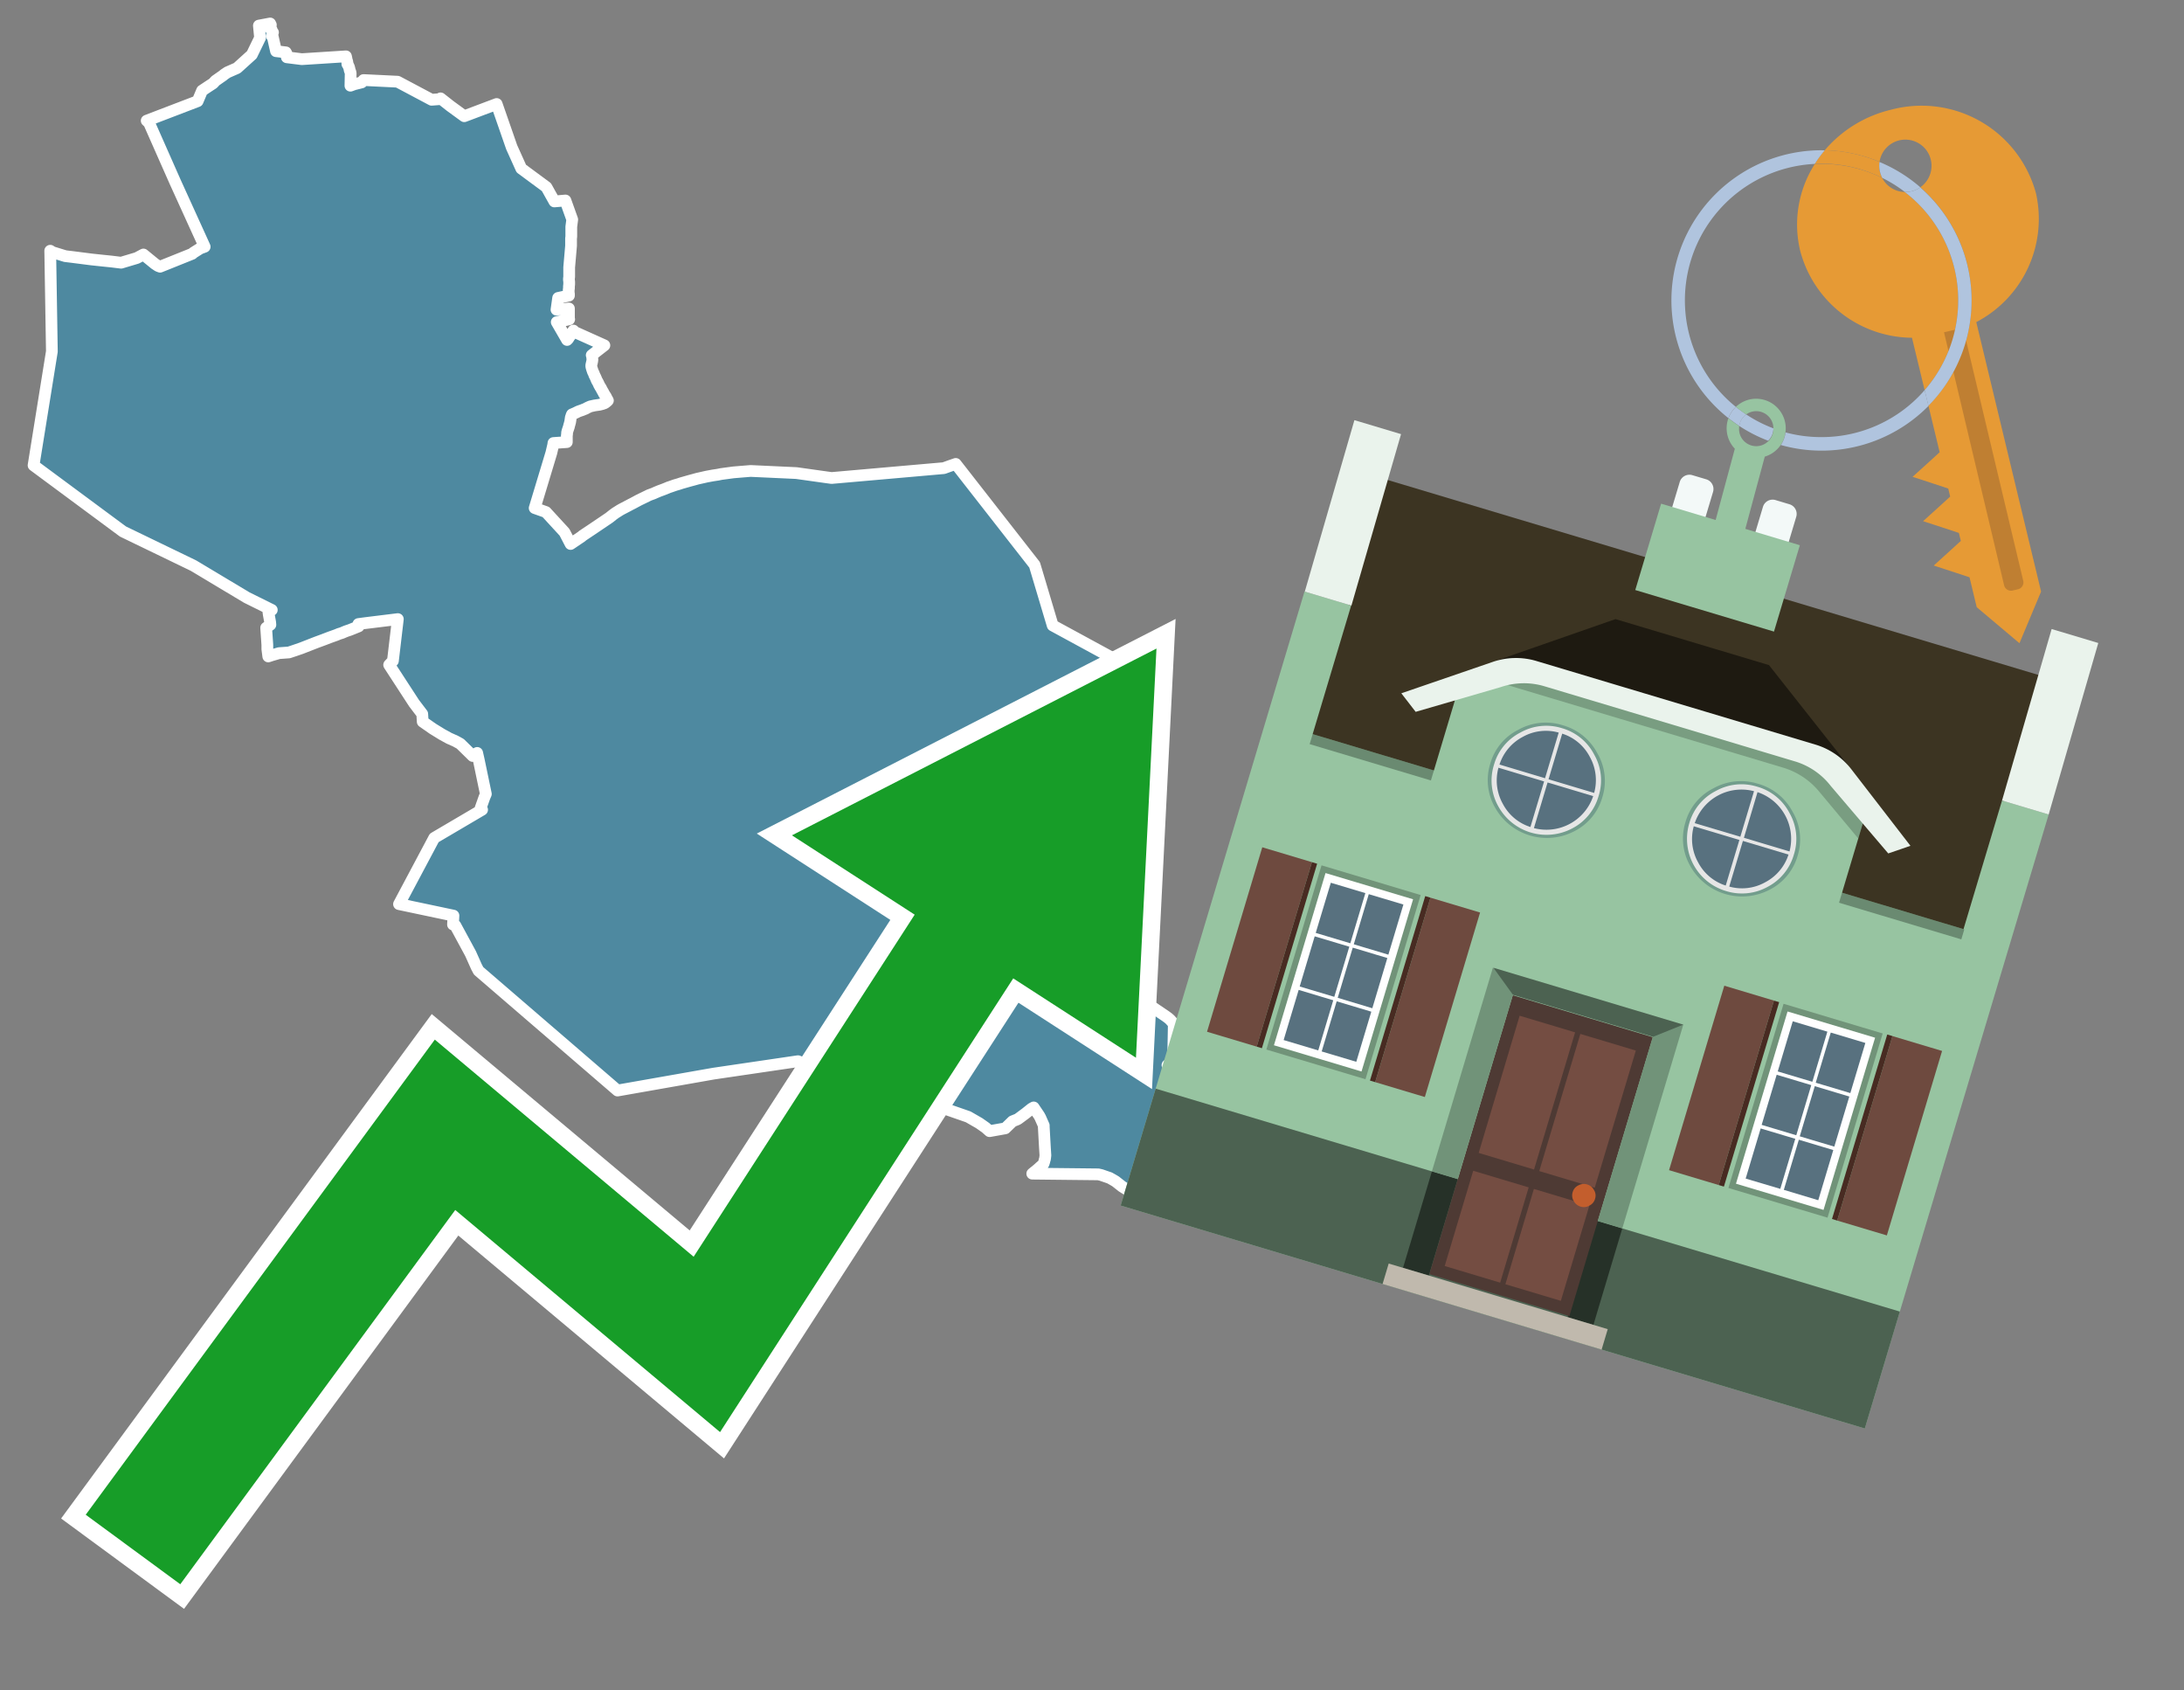 <svg id="Text" xmlns="http://www.w3.org/2000/svg" width="93.05" height="72" viewBox="0 0 93.05 72"><rect x="0" y="0" width="93.05" height="72" fill="#808080" stroke="none"/><polygon points="2.14,10.68 2.23,10.74 2.65,10.87 2.78,10.91 3.11,10.95 3.89,11.05 4.36,11.1 4.75,11.14 5.16,11.19 5.83,10.99 6.11,10.84 6.6,11.24 6.69,11.3 6.74,11.33 6.82,11.36 8.19,10.81 8.23,10.77 8.53,10.58 8.72,10.51 7.46,7.74 6.35,5.23 6.25,5.14 8.42,4.31 8.61,3.86 8.88,3.68 9.08,3.55 9.18,3.44 9.38,3.3 9.51,3.21 9.54,3.18 9.69,3.08 10.1,2.9 10.73,2.33 11.08,1.61 11.03,1.09 11.51,1 11.54,1.06 11.51,1.21 11.57,1.26 11.58,1.31 11.6,1.35 11.63,1.38 11.61,1.42 11.58,1.53 11.62,1.56 11.76,2.18 12.18,2.23 12.21,2.29 12.21,2.36 12.22,2.44 12.86,2.52 14.74,2.4 14.76,2.49 14.77,2.55 14.78,2.58 14.8,2.64 14.8,2.67 14.8,2.73 14.83,2.77 14.85,2.82 14.87,2.86 14.89,2.94 14.9,3 14.92,3.04 14.94,3.11 14.94,3.14 14.93,3.65 15.09,3.59 15.41,3.51 15.49,3.41 16.94,3.48 18.39,4.25 18.77,4.22 18.77,4.19 19.19,4.52 19.78,4.95 21.16,4.43 21.8,6.27 22.21,7.18 23.28,7.97 23.62,8.58 24.09,8.54 24.38,9.35 24.34,9.66 24.34,9.77 24.34,9.84 24.34,9.9 24.34,10.07 24.33,10.16 24.33,10.29 24.33,10.32 24.33,10.37 24.33,10.47 24.25,11.39 24.25,11.5 24.25,11.54 24.25,11.58 24.25,11.64 24.25,11.71 24.25,11.75 24.25,11.79 24.24,11.87 24.24,11.92 24.25,12 24.25,12.06 24.25,12.11 24.24,12.2 24.24,12.25 24.24,12.29 24.23,12.33 24.23,12.43 24.23,12.46 24.24,12.52 24.24,12.59 23.78,12.69 23.71,13.19 24.24,13.14 24.24,13.26 24.24,13.36 24.24,13.39 24.24,13.42 24.24,13.46 24.24,13.52 24.24,13.57 24.25,13.6 23.72,13.72 24.16,14.48 24.2,14.44 24.22,14.41 24.26,14.34 24.29,14.31 24.31,14.27 24.33,14.24 24.37,14.18 24.43,14.08 24.48,14.14 25.75,14.71 25.21,15.13 25.23,15.16 25.23,15.21 25.24,15.32 25.23,15.39 25.21,15.48 25.2,15.52 25.19,15.58 25.2,15.64 25.22,15.71 25.26,15.83 25.28,15.87 25.3,15.91 25.32,15.97 25.37,16.07 25.4,16.14 25.42,16.19 25.44,16.23 25.46,16.26 25.49,16.32 25.51,16.36 25.52,16.39 25.55,16.44 25.57,16.48 25.6,16.52 25.64,16.6 25.69,16.69 25.71,16.72 25.72,16.75 25.77,16.83 25.81,16.89 25.83,16.93 25.85,16.97 25.9,17.06 25.86,17.1 25.77,17.17 25.66,17.21 25.54,17.24 25.33,17.27 25.15,17.31 25.06,17.35 25,17.38 24.95,17.41 24.87,17.44 24.8,17.47 24.71,17.5 24.63,17.53 24.51,17.59 24.44,17.62 24.37,17.65 24.35,17.69 24.34,17.73 24.32,17.78 24.3,17.92 24.29,17.98 24.26,18.09 24.25,18.12 24.24,18.17 24.22,18.23 24.18,18.35 24.16,18.43 24.16,18.46 24.16,18.5 24.15,18.54 24.15,18.62 24.15,18.69 24.15,18.72 24.15,18.75 24.15,18.83 23.58,18.87 23.57,18.95 23.49,19.29 22.78,21.64 23.26,21.81 24.05,22.67 24.31,23.17 24.37,23.13 24.77,22.86 24.83,22.81 25.22,22.55 25.62,22.28 25.96,22.05 26.11,21.93 26.22,21.85 26.41,21.73 26.48,21.69 26.73,21.56 26.88,21.48 26.96,21.44 27.22,21.3 27.57,21.13 27.65,21.09 27.84,21.02 27.93,20.98 28.07,20.92 28.26,20.85 28.41,20.79 28.48,20.76 28.57,20.73 28.77,20.66 28.91,20.62 29.03,20.58 29.38,20.48 29.53,20.44 29.71,20.39 30.11,20.3 30.38,20.25 30.58,20.22 30.73,20.19 31.25,20.12 31.61,20.09 31.98,20.06 33.93,20.15 35.21,20.33 35.43,20.36 40.21,19.94 40.35,19.89 40.46,19.85 40.72,19.76 44.08,24.06 44.85,26.64 49.1,28.95 48.98,30.44 47.44,32.48 47,34.52 46.46,34.93 46.53,34.97 46.51,35 46.44,35.11 46.35,35.26 46.29,35.4 46.23,35.55 46.17,35.66 46.07,35.82 46.01,35.92 45.94,36.05 45.79,36.29 45.58,36.61 45.48,36.74 45.43,36.8 45.25,36.98 45.16,37.08 45.09,37.18 45.01,37.32 44.97,37.42 44.74,37.87 44.71,37.94 44.61,38.11 44.59,38.14 44.56,38.2 44.52,38.3 44.47,38.42 44.3,38.82 44.27,38.89 44.25,38.94 44.18,39.1 44.02,39.45 43.94,39.6 43.98,39.66 43.94,39.75 43.84,39.93 43.73,40.2 43.65,40.39 43.6,40.5 43.47,40.8 43.35,41.07 43.2,41.43 43.14,41.57 43.13,41.6 43.11,41.65 43.1,41.68 43.06,41.76 43,41.88 42.98,41.94 42.96,41.99 42.89,42.12 43.01,42.09 43.11,42.17 43.32,42.03 44.02,41.81 44,41.73 43.85,41.52 44.15,41.24 44.28,41.12 44.43,40.98 44.69,40.75 45.4,40.09 45.85,40.54 46.33,40.57 48.19,41.28 48.91,41.48 48.78,42.24 48.51,42.5 48.98,42.82 49.66,43.28 49.77,43.36 49.85,43.43 49.94,43.53 50.01,43.62 49.98,45.24 49.74,45.37 49.81,45.52 49.84,45.57 49.92,45.66 49.97,45.7 50.03,45.76 50.12,45.87 50.25,46.02 50.47,46.26 50.57,46.42 50.55,46.48 50.45,46.78 50.43,46.85 50.37,47.04 50.33,47.14 50.28,47.28 50.23,47.37 50.19,47.47 50.06,47.73 50.02,47.81 49.97,47.88 49.92,47.97 49.81,48.12 49.78,48.15 49.73,48.21 49.71,48.24 49.7,48.27 49.69,48.3 49.69,48.33 49.68,48.4 49.67,48.46 49.66,48.49 49.63,48.56 49.59,48.64 49.53,48.76 49.51,48.79 49.49,48.85 49.5,48.96 49.5,49.07 49.52,49.11 49.49,49.24 49.39,49.65 49.28,50.08 49.24,50.21 49.2,50.35 49.18,50.4 49.1,50.65 49.08,50.73 49.04,50.85 49.01,50.9 48.99,50.93 48.93,50.98 48.21,50.79 47.81,50.54 47.53,50.32 47.43,50.26 47.27,50.17 47.18,50.14 46.92,50.05 46.79,50.02 43.98,49.99 44.04,49.94 44.13,49.87 44.2,49.81 44.27,49.75 44.3,49.72 44.44,49.6 44.46,49.57 44.49,49.48 44.5,49.43 44.52,49.37 44.53,49.3 44.54,49.21 44.52,48.9 44.49,48.36 44.47,48 44.47,47.94 44.32,47.6 44.27,47.51 44.04,47.17 43.95,47.22 43.7,47.42 43.39,47.65 43.34,47.68 43.14,47.76 42.83,48.06 42.16,48.18 41.99,48.03 41.72,47.84 41.25,47.57 40.33,47.25 40.06,47.11 39.69,47.07 39.24,46.89 39.1,46.82 38.92,46.75 38.38,46.56 37.85,46.38 37.6,46.3 37.3,46.22 37.09,46.19 36.77,46.16 35.85,46.08 35.02,45.6 34.59,45.46 34.47,45.41 34.21,45.29 34,45.2 30.4,45.73 26.31,46.45 20.39,41.35 20.3,41.18 20.05,40.62 19.4,39.42 19.3,39.38 19.32,39 17,38.51 18.5,35.69 20.54,34.49 20.47,34.44 20.64,33.96 20.7,33.82 20.4,32.38 20.33,32.07 20.14,32.2 19.61,31.68 19.41,31.57 19.21,31.48 19.14,31.45 18.83,31.28 18.44,31.04 18.01,30.74 17.99,30.41 17.64,29.95 16.58,28.32 16.74,28.15 16.95,26.37 15.57,26.54 15.27,26.58 15.28,26.68 14.91,26.83 14.76,26.88 14.66,26.92 14.57,26.96 14.44,27 14.32,27.05 14.04,27.15 13.78,27.25 13.48,27.36 12.84,27.61 12.55,27.71 12.31,27.79 11.89,27.82 11.58,27.91 11.43,27.96 11.39,27.65 11.39,27.47 11.38,27.32 11.37,27.18 11.34,26.74 11.52,26.61 11.51,26.5 11.45,26.17 11.43,26.02 11.46,25.94 11.58,25.98 10.51,25.45 8.24,24.09 5.24,22.64 1.43,19.82 2.21,14.97 " fill="#4e89a0" stroke="#fff" stroke-linejoin="round" stroke-width="0.5"/><polygon points="49.272 27.624 33.741 35.58 38.97 38.959 29.553 53.529 18.525 44.281 3.652 64.518 7.681 67.479 19.396 51.538 30.678 60.999 43.169 41.673 48.398 45.053 49.272 27.624" fill="none" stroke="#fff" stroke-miterlimit="10" stroke-width="1.5"/><polygon points="49.272 27.624 33.741 35.58 38.97 38.959 29.553 53.529 18.525 44.281 3.652 64.518 7.681 67.479 19.396 51.538 30.678 60.999 43.169 41.673 48.398 45.053 49.272 27.624" fill="#179d28"/><path d="M80.19,7.577a1.16,1.16,0,0,1-.094-.251,1.114,1.114,0,0,1-.018-.429A6.367,6.367,0,0,0,77.743,6.4a5.269,5.269,0,0,0-.423.577c.1,0,.192-.007.288-.007A5.794,5.794,0,0,1,80.19,7.577Z" fill="#e69a35"/><path d="M77.608,6.4A6.394,6.394,0,0,0,73.64,17.81a1.26,1.26,0,0,1,.317-.48A5.821,5.821,0,0,1,77.32,6.981a5.269,5.269,0,0,1,.423-.577Z" fill="#b0c4de"/><path d="M84.2,13.72a4.962,4.962,0,0,0,2.545-5.48,5.047,5.047,0,0,0-6.179-3.566A5.322,5.322,0,0,0,77.743,6.4a6.367,6.367,0,0,1,2.335.493,1.114,1.114,0,1,1,1.736,1.084,6.392,6.392,0,0,1,.347,9.3l.479,1.985-.438.4-.716.648.92.3.6.2.082.341-.438.4-.716.648.92.3.605.2.082.341-.438.4-.716.649.92.3.605.2.307,1.274,1.821,1.534.921-2.2Z" fill="#e69a35"/><path d="M81.154,8.179a1.115,1.115,0,0,1-.964-.6,5.794,5.794,0,0,0-2.582-.6c-.1,0-.192,0-.288.007a4.783,4.783,0,0,0-.625,3.685,4.962,4.962,0,0,0,4.765,3.715L82,16.617a5.82,5.82,0,0,0-.846-8.438Z" fill="#e69a35"/><path d="M74.1,18.142a6.386,6.386,0,0,0,1.232.63.73.73,0,0,0,.224-.527h0a5.783,5.783,0,0,1-1.159-.593A.733.733,0,0,0,74.1,18.142Z" fill="#b0c4de"/><path d="M74.4,17.652q-.228-.152-.44-.322a1.26,1.26,0,0,0-.317.48c.148.117.3.228.46.332A.733.733,0,0,1,74.4,17.652Z" fill="#b0c4de"/><path d="M74.824,16.984a1.257,1.257,0,0,0-.867.346c.141.114.288.222.44.322a.731.731,0,0,1,1.159.593h0a.732.732,0,1,1-1.463,0,.7.7,0,0,1,.007-.1c-.158-.1-.312-.215-.46-.332a1.258,1.258,0,0,0,.273,1.3l-.979,3.635,1.275.341.98-3.639a1.266,1.266,0,0,0,.681-.5,1.249,1.249,0,0,0,.2-.538,1.328,1.328,0,0,0,.012-.168A1.262,1.262,0,0,0,74.824,16.984Z" fill="#97c4a1"/><path d="M85.974,25.1l-.226.053a.3.3,0,0,1-.362-.223l-2.56-10.777.81-.193L86.2,24.736A.3.3,0,0,1,85.974,25.1Z" fill="#bf7f32"/><path d="M80.1,7.326a1.16,1.16,0,0,0,.094.251,5.833,5.833,0,0,1,.964.6,1.137,1.137,0,0,0,.287-.031,1.108,1.108,0,0,0,.373-.167A6.371,6.371,0,0,0,80.078,6.9,1.114,1.114,0,0,0,80.1,7.326Z" fill="#b0c4de"/><path d="M77.608,18.618a5.836,5.836,0,0,1-1.534-.2,1.24,1.24,0,0,1-.2.537,6.4,6.4,0,0,0,6.291-1.666L82,16.617A5.807,5.807,0,0,1,77.608,18.618Z" fill="#b0c4de"/><path d="M81.814,7.981a1.108,1.108,0,0,1-.373.167,1.137,1.137,0,0,1-.287.031A5.82,5.82,0,0,1,82,16.617l.161.667a6.392,6.392,0,0,0-.347-9.3Z" fill="#b0c4de"/><polygon points="83.79 39.753 55.78 31.364 58.988 20.404 86.964 28.783 83.79 39.753 83.79 39.753" fill="#3c3422" fill-rule="evenodd"/><polygon points="81.705 53.32 87.284 34.692 85.297 34.097 83.656 39.575 55.926 31.269 57.567 25.791 55.579 25.196 47.746 51.348 79.451 60.844 81.705 53.32" fill="#97c4a1" fill-rule="evenodd"/><rect x="69.522" y="21.148" width="0.444" height="28.983" transform="translate(15.592 92.226) rotate(-73.326)" opacity="0.3"/><polygon points="87.284 34.692 85.297 34.097 87.411 26.793 89.398 27.388 87.284 34.692 87.284 34.692" fill="#eaf3ec" fill-rule="evenodd"/><polygon points="57.578 25.794 55.591 25.199 57.705 17.896 59.692 18.491 57.578 25.794 57.578 25.794" fill="#eaf3ec" fill-rule="evenodd"/><polygon points="79.451 60.844 80.943 55.865 49.238 46.369 47.747 51.348 79.451 60.844 79.451 60.844" fill="#4c6251" fill-rule="evenodd"/><path d="M71.566,20.528l-.522,1.743,1.418.425.523-1.744a.432.432,0,0,0-.289-.536l-.593-.177A.431.431,0,0,0,71.566,20.528Z" fill="#f3f9f8" fill-rule="evenodd"/><path d="M75.111,21.589l-.522,1.743,1.418.425.522-1.743a.43.43,0,0,0-.289-.536l-.593-.178A.43.43,0,0,0,75.111,21.589Z" fill="#f3f9f8" fill-rule="evenodd"/><polygon points="75.368 28.329 68.829 26.37 63.807 28.121 78.733 32.591 75.368 28.329" fill="#1e1a11"/><polygon points="78.248 32.422 64.442 28.287 62.236 28.998 60.064 36.247 77.453 41.455 79.651 34.116 78.248 32.422" fill="#97c4a1"/><path d="M77.74,32.516S65.088,28.725,65,28.7l-.938.43,11.892,3.562a3.175,3.175,0,0,1,1.532,1l1.685,2.02.327-1.09Z" fill-rule="evenodd" opacity="0.2"/><path d="M77.35,31.716,65.458,28.154a3.041,3.041,0,0,0-1.854.037l-3.9,1.339.611.79,3.626-1.054a3.045,3.045,0,0,1,1.855-.037l10.673,3.2A3.028,3.028,0,0,1,78,33.477l2.45,2.874.945-.325-2.518-3.26A3.036,3.036,0,0,0,77.35,31.716Z" fill="#eaf3ec"/><polygon points="76.683 23.223 70.773 21.453 69.671 25.132 75.581 26.902 76.683 23.223 76.683 23.223" fill="#97c4a1" fill-rule="evenodd"/><g id="Symbol_9_0_Layer2_0_MEMBER_8_MEMBER_21_MEMBER_0_FILL" data-name="Symbol 9 0 Layer2 0 MEMBER 8 MEMBER 21 MEMBER 0 FILL"><path d="M66.584,30.892a2.39,2.39,0,0,0-1.891.189,2.317,2.317,0,0,0-1.2,1.448A2.345,2.345,0,0,0,63.7,34.4a2.528,2.528,0,0,0,3.367,1.008,2.339,2.339,0,0,0,1.2-1.447,2.313,2.313,0,0,0-.208-1.87A2.394,2.394,0,0,0,66.584,30.892Z" fill="#729d8c"/></g><g id="Symbol_9_0_Layer2_0_MEMBER_8_MEMBER_21_MEMBER_1_FILL" data-name="Symbol 9 0 Layer2 0 MEMBER 8 MEMBER 21 MEMBER 1 FILL"><path d="M66.547,31.016a2.241,2.241,0,0,0-1.769.185,2.213,2.213,0,0,0-1.127,1.376,2.239,2.239,0,0,0,.185,1.768,2.341,2.341,0,0,0,3.145.942,2.234,2.234,0,0,0,1.126-1.376,2.207,2.207,0,0,0-.185-1.768A2.237,2.237,0,0,0,66.547,31.016Z" fill="#e6e6e6"/></g><g id="Symbol_9_0_Layer2_0_MEMBER_8_MEMBER_21_MEMBER_2_MEMBER_0_FILL" data-name="Symbol 9 0 Layer2 0 MEMBER 8 MEMBER 21 MEMBER 2 MEMBER 0 FILL"><path d="M65.787,33.284,63.843,32.7a2.036,2.036,0,0,0,.186,1.539,2.015,2.015,0,0,0,1.175.986Z" fill="#58717f"/></g><g id="Symbol_9_0_Layer2_0_MEMBER_8_MEMBER_21_MEMBER_2_MEMBER_1_FILL" data-name="Symbol 9 0 Layer2 0 MEMBER 8 MEMBER 21 MEMBER 2 MEMBER 1 FILL"><path d="M65.827,33.148l.582-1.944a2.01,2.01,0,0,0-1.523.178,2.037,2.037,0,0,0-1,1.183Z" fill="#58717f"/></g><g id="Symbol_9_0_Layer2_0_MEMBER_8_MEMBER_21_MEMBER_2_MEMBER_2_FILL" data-name="Symbol 9 0 Layer2 0 MEMBER 8 MEMBER 21 MEMBER 2 MEMBER 2 FILL"><path d="M67.878,33.91l-1.943-.582-.582,1.944a2.1,2.1,0,0,0,2.525-1.362Z" fill="#58717f"/></g><g id="Symbol_9_0_Layer2_0_MEMBER_8_MEMBER_21_MEMBER_2_MEMBER_3_FILL" data-name="Symbol 9 0 Layer2 0 MEMBER 8 MEMBER 21 MEMBER 2 MEMBER 3 FILL"><path d="M66.558,31.249l-.582,1.943,1.943.582a2.031,2.031,0,0,0-.186-1.539A2.009,2.009,0,0,0,66.558,31.249Z" fill="#58717f"/></g><g id="Symbol_9_0_Layer2_0_MEMBER_8_MEMBER_21_MEMBER_0_FILL-2" data-name="Symbol 9 0 Layer2 0 MEMBER 8 MEMBER 21 MEMBER 0 FILL"><path d="M74.9,33.384a2.4,2.4,0,0,0-1.891.189,2.316,2.316,0,0,0-1.2,1.448,2.341,2.341,0,0,0,.209,1.87A2.527,2.527,0,0,0,75.387,37.9a2.345,2.345,0,0,0,1.2-1.447,2.314,2.314,0,0,0-.209-1.87A2.389,2.389,0,0,0,74.9,33.384Z" fill="#729d8c"/></g><g id="Symbol_9_0_Layer2_0_MEMBER_8_MEMBER_21_MEMBER_1_FILL-2" data-name="Symbol 9 0 Layer2 0 MEMBER 8 MEMBER 21 MEMBER 1 FILL"><path d="M74.867,33.508a2.239,2.239,0,0,0-1.768.185,2.21,2.21,0,0,0-1.127,1.376,2.316,2.316,0,0,0,1.564,2.883,2.261,2.261,0,0,0,1.765-.173A2.237,2.237,0,0,0,76.428,36.4a2.209,2.209,0,0,0-.185-1.769A2.239,2.239,0,0,0,74.867,33.508Z" fill="#e6e6e6"/></g><g id="Symbol_9_0_Layer2_0_MEMBER_8_MEMBER_21_MEMBER_2_MEMBER_0_FILL-2" data-name="Symbol 9 0 Layer2 0 MEMBER 8 MEMBER 21 MEMBER 2 MEMBER 0 FILL"><path d="M74.107,35.776l-1.943-.582a2.031,2.031,0,0,0,.186,1.539,2.009,2.009,0,0,0,1.175.986Z" fill="#58717f"/></g><g id="Symbol_9_0_Layer2_0_MEMBER_8_MEMBER_21_MEMBER_2_MEMBER_1_FILL-2" data-name="Symbol 9 0 Layer2 0 MEMBER 8 MEMBER 21 MEMBER 2 MEMBER 1 FILL"><path d="M74.148,35.64,74.73,33.7a2.1,2.1,0,0,0-2.525,1.362Z" fill="#58717f"/></g><g id="Symbol_9_0_Layer2_0_MEMBER_8_MEMBER_21_MEMBER_2_MEMBER_2_FILL-2" data-name="Symbol 9 0 Layer2 0 MEMBER 8 MEMBER 21 MEMBER 2 MEMBER 2 FILL"><path d="M76.2,36.4l-1.943-.582-.582,1.944a2.015,2.015,0,0,0,1.523-.178A2.036,2.036,0,0,0,76.2,36.4Z" fill="#58717f"/></g><g id="Symbol_9_0_Layer2_0_MEMBER_8_MEMBER_21_MEMBER_2_MEMBER_3_FILL-2" data-name="Symbol 9 0 Layer2 0 MEMBER 8 MEMBER 21 MEMBER 2 MEMBER 3 FILL"><path d="M74.879,33.741,74.3,35.684l1.943.582a2.1,2.1,0,0,0-1.361-2.525Z" fill="#58717f"/></g><polygon points="51.426 43.946 53.542 44.58 55.896 36.723 53.78 36.089 51.426 43.946 51.426 43.946" fill="#6e4a3f" fill-rule="evenodd"/><polygon points="53.542 44.58 53.764 44.647 56.117 36.789 55.896 36.723 53.542 44.58 53.542 44.58" fill="#482b22" fill-rule="evenodd"/><polygon points="60.706 46.726 58.59 46.092 60.943 38.235 63.059 38.868 60.706 46.726 60.706 46.726" fill="#6e4a3f" fill-rule="evenodd"/><polygon points="58.59 46.092 58.368 46.026 60.722 38.168 60.943 38.235 58.59 46.092 58.59 46.092" fill="#482b22" fill-rule="evenodd"/><rect x="53.146" y="39.209" width="8.19" height="4.408" transform="translate(1.145 84.365) rotate(-73.326)" fill="#719379"/><polygon points="60.205 38.304 56.474 37.187 54.277 44.522 58.008 45.639 60.205 38.304 60.205 38.304" fill="#fff" fill-rule="evenodd"/><path d="M59.792,38.527l-.64,2.136-1.474-.442.639-2.135,1.475.441Zm-1.621-.485-.64,2.136-1.474-.442L56.7,37.6l1.474.442Zm-2.158,1.84,1.475.441-.64,2.136-1.474-.441.639-2.136Zm-.683,2.282,1.474.441-.639,2.136L54.69,44.3l.64-2.135Zm.981,2.621.639-2.136,1.475.442-.64,2.135-1.474-.441Zm2.158-1.84L56.994,42.5l.64-2.136,1.474.442-.639,2.136Z" fill="#58717f" fill-rule="evenodd"/><polygon points="80.39 52.621 78.274 51.988 80.628 44.13 82.743 44.764 80.39 52.621 80.39 52.621" fill="#6e4a3f" fill-rule="evenodd"/><polygon points="78.274 51.988 78.053 51.921 80.406 44.064 80.628 44.13 78.274 51.988 78.274 51.988" fill="#482b22" fill-rule="evenodd"/><polygon points="71.111 49.842 73.227 50.476 75.58 42.619 73.464 41.985 71.111 49.842 71.111 49.842" fill="#6e4a3f" fill-rule="evenodd"/><polygon points="73.227 50.476 73.448 50.542 75.802 42.685 75.58 42.619 73.227 50.476 73.227 50.476" fill="#482b22" fill-rule="evenodd"/><rect x="72.83" y="45.105" width="8.19" height="4.408" transform="translate(9.534 107.426) rotate(-73.326)" fill="#719379"/><polygon points="76.159 43.083 79.889 44.2 77.692 51.535 73.962 50.418 76.159 43.083 76.159 43.083" fill="#fff" fill-rule="evenodd"/><path d="M76.381,43.5l1.475.442-.64,2.135-1.475-.441.64-2.136ZM78,43.981l1.474.442-.64,2.136-1.474-.442L78,43.981Zm.791,2.724-.64,2.135L76.679,48.4l.64-2.136,1.474.442Zm-.684,2.282-.639,2.135L76,50.68l.64-2.135,1.474.442Zm-2.26,1.65L74.375,50.2l.639-2.135,1.475.441-.64,2.136Zm-.791-2.724.64-2.135,1.474.441-.639,2.136-1.475-.442Z" fill="#58717f" fill-rule="evenodd"/><polygon points="67.888 56.431 69.118 52.323 68.019 51.994 66.789 56.102 67.888 56.431 67.888 56.431" fill="#263128" fill-rule="evenodd"/><polygon points="60.877 54.331 62.108 50.223 61.007 49.894 59.776 54.002 60.877 54.331 60.877 54.331" fill="#263128" fill-rule="evenodd"/><g id="Symbol_9_0_Layer2_0_MEMBER_8_MEMBER_12_MEMBER_0_FILL" data-name="Symbol 9 0 Layer2 0 MEMBER 8 MEMBER 12 MEMBER 0 FILL"><path d="M70.418,44.178l-5.965-1.786L60.9,54.27l5.964,1.786Z" fill="#4e3a34"/></g><g id="Symbol_9_0_Layer2_0_MEMBER_8_MEMBER_12_MEMBER_1_MEMBER_0_FILL" data-name="Symbol 9 0 Layer2 0 MEMBER 8 MEMBER 12 MEMBER 1 MEMBER 0 FILL"><path d="M65.358,49.815l1.75-5.843-2.363-.708L63,49.107Z" fill="#744d42"/></g><g id="Symbol_9_0_Layer2_0_MEMBER_8_MEMBER_12_MEMBER_1_MEMBER_1_FILL" data-name="Symbol 9 0 Layer2 0 MEMBER 8 MEMBER 12 MEMBER 1 MEMBER 1 FILL"><path d="M67.331,44.039l-1.75,5.842,2.364.708,1.75-5.842Z" fill="#744d42"/></g><g id="Symbol_9_0_Layer2_0_MEMBER_8_MEMBER_12_MEMBER_2_MEMBER_0_FILL" data-name="Symbol 9 0 Layer2 0 MEMBER 8 MEMBER 12 MEMBER 2 MEMBER 0 FILL"><path d="M63.915,54.633l1.215-4.058-2.363-.707-1.215,4.057Z" fill="#744d42"/></g><g id="Symbol_9_0_Layer2_0_MEMBER_8_MEMBER_12_MEMBER_2_MEMBER_1_FILL" data-name="Symbol 9 0 Layer2 0 MEMBER 8 MEMBER 12 MEMBER 2 MEMBER 1 FILL"><path d="M66.5,55.407l1.215-4.057-2.363-.708L64.138,54.7Z" fill="#744d42"/></g><g id="Symbol_9_0_Layer2_0_MEMBER_8_MEMBER_13_FILL" data-name="Symbol 9 0 Layer2 0 MEMBER 8 MEMBER 13 FILL"><path d="M67.959,51.058a.439.439,0,0,0-.045-.367.487.487,0,0,0-.669-.2.445.445,0,0,0-.239.282.457.457,0,0,0,.041.378.481.481,0,0,0,.293.242.459.459,0,0,0,.377-.042A.453.453,0,0,0,67.959,51.058Z" fill="#c35e2d"/></g><g id="Symbol_9_0_Layer2_0_MEMBER_8_MEMBER_14_FILL" data-name="Symbol 9 0 Layer2 0 MEMBER 8 MEMBER 14 FILL"><path d="M64.557,42.047l-.951-.833-2.6,8.68,1.1.329Z" fill="#719379"/></g><g id="Symbol_9_0_Layer2_0_MEMBER_8_MEMBER_15_FILL" data-name="Symbol 9 0 Layer2 0 MEMBER 8 MEMBER 15 FILL"><path d="M71.718,43.643l-1.2.19L68.072,52.01l1.046.313Z" fill="#719379"/></g><g id="Symbol_9_0_Layer2_0_MEMBER_8_MEMBER_16_FILL" data-name="Symbol 9 0 Layer2 0 MEMBER 8 MEMBER 16 FILL"><path d="M63.627,41.22l.836,1.156,5.961,1.786,1.294-.519Z" fill="#4c6251"/></g><polygon points="58.905 54.69 59.166 53.819 68.498 56.614 68.237 57.485 58.905 54.69 58.905 54.69" fill="#c0b9ad" fill-rule="evenodd"/></svg>